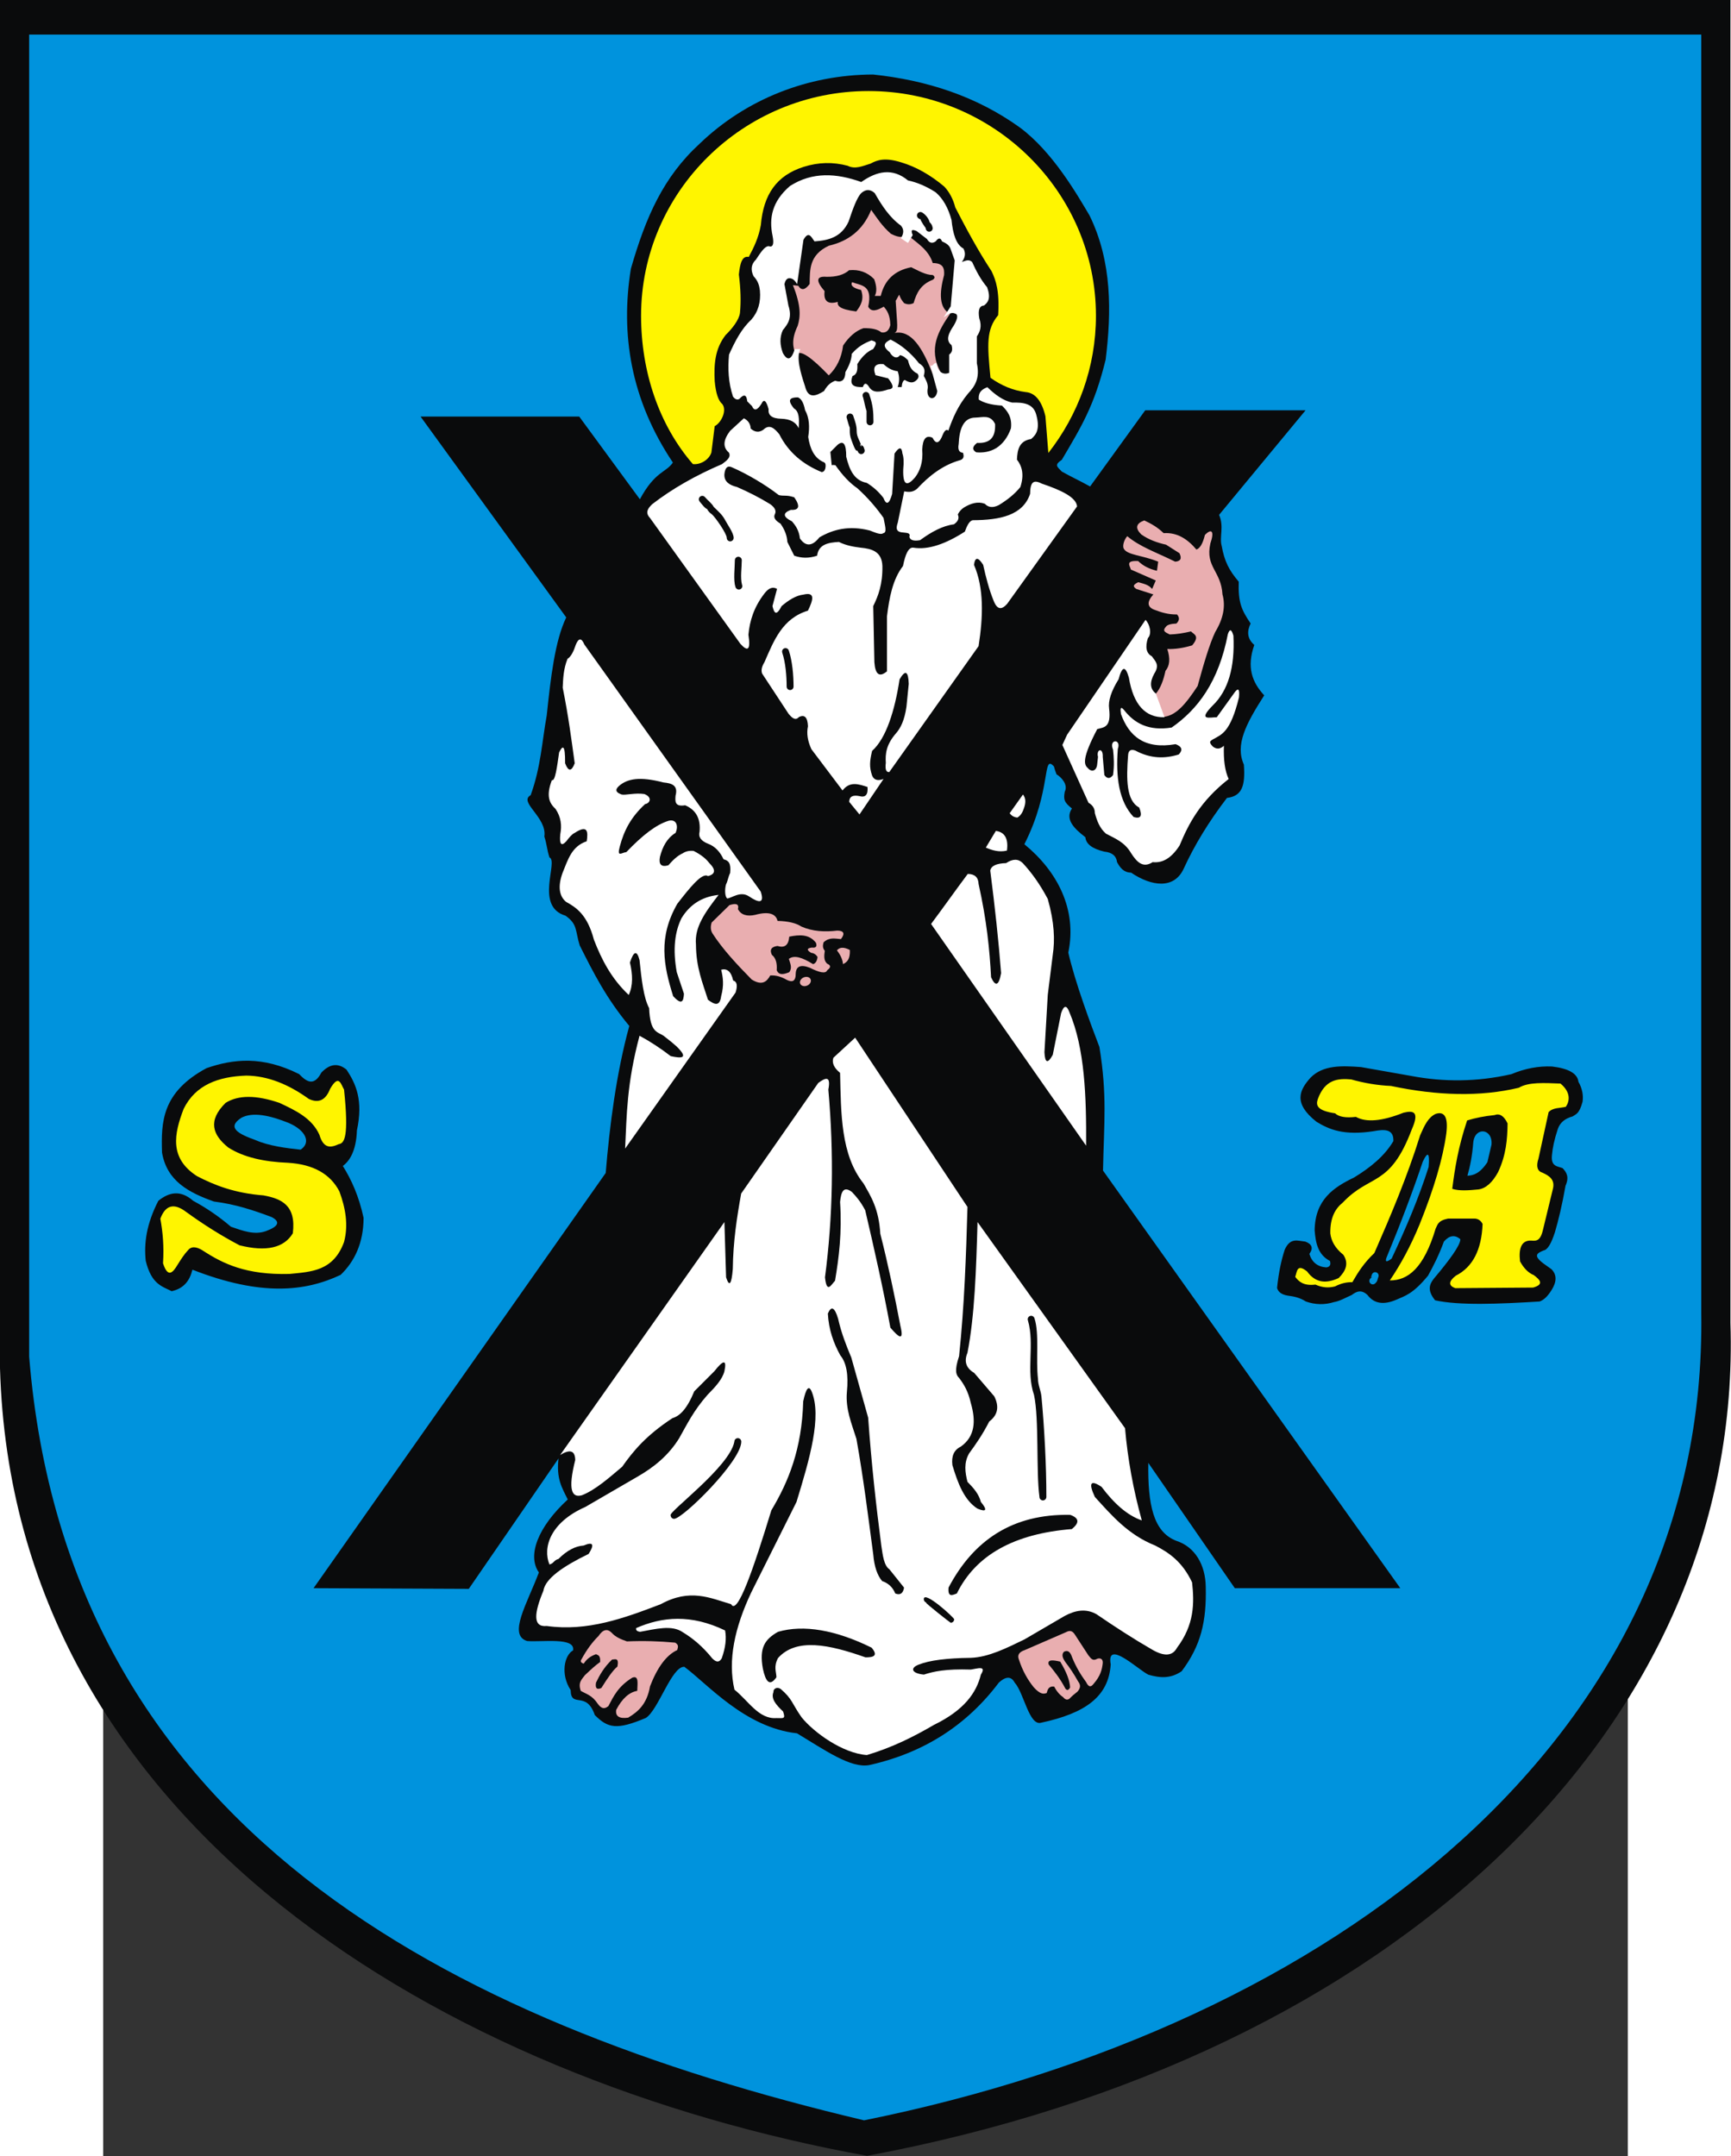 <?xml version="1.0" encoding="UTF-8" standalone="no"?>
<!-- Creator: CorelDRAW -->
<svg
   xmlns:dc="http://purl.org/dc/elements/1.1/"
   xmlns:cc="http://web.resource.org/cc/"
   xmlns:rdf="http://www.w3.org/1999/02/22-rdf-syntax-ns#"
   xmlns:svg="http://www.w3.org/2000/svg"
   xmlns="http://www.w3.org/2000/svg"
   xmlns:sodipodi="http://sodipodi.sourceforge.net/DTD/sodipodi-0.dtd"
   xmlns:inkscape="http://www.inkscape.org/namespaces/inkscape"
   xml:space="preserve"
   width="744"
   height="926.771"
   style="shape-rendering:geometricPrecision; text-rendering:geometricPrecision; image-rendering:optimizeQuality; fill-rule:evenodd; clip-rule:evenodd"
   viewBox="0 0 210 297"
   id="svg2"
   sodipodi:version="0.32"
   inkscape:version="0.45.1"
   sodipodi:docname="POL Złoczew COA.svg"
   inkscape:output_extension="org.inkscape.output.svg.inkscape"
   sodipodi:docbase="C:\Users\Mistrz\Desktop"
   version="1.0"><rect x="0" y="0" width="210" height="297" fill="#333333" stroke="none"/><sodipodi:namedview
   inkscape:window-height="480"
   inkscape:window-width="640"
   inkscape:pageshadow="2"
   inkscape:pageopacity="0.0"
   guidetolerance="10.0"
   gridtolerance="10.0"
   objecttolerance="10.0"
   borderopacity="1.0"
   bordercolor="#666666"
   pagecolor="#ffffff"
   id="base" />
 <defs
   id="defs4">
  <style
   type="text/css"
   id="style6">
   
    .fil1 {fill:#0093DD}
    .fil0 {fill:#0A0B0C}
    .fil2 {fill:#FFF500}
    .fil4 {fill:white}
    .fil3 {fill:#E9AEB0}
   
  </style>
 </defs>
 <g
   id="Warstwa_x0020_1"
   transform="matrix(1.135,0,0,1.135,-14.214,-20.052)">
  <path
   class="fil0"
   d="M 0,17.665 L 210,17.665 L 210,178.217 C 211.58,227.222 169.206,267.378 105.22,279.306 C 54.28,270.083 1.568,239.329 0,183.711 L 0,17.664 L 0,17.665 z "
   id="path10"
   style="fill:#0a0b0c" />
  <path
   class="fil1"
   d="M 3.539,21.863 L 206.46,21.863 L 206.46,177.003 C 207.225,228.603 161.845,263.505 104.857,274.999 C 54.515,263.067 8.186,239.497 3.539,182.312 L 3.539,21.863 L 3.539,21.863 z "
   id="path12"
   style="fill:#0093dd" />
  <path
   class="fil0"
   d="M 165.175,147.173 C 162.867,147.007 160.584,146.895 159.043,148.456 C 157.706,149.952 156.895,151.544 159.756,153.804 C 161.298,154.756 163.103,155.518 166.744,154.945 C 168.029,154.704 169.147,154.679 169.096,156.156 C 168.039,157.951 166.328,159.353 164.32,160.577 C 161.797,161.785 159.584,163.304 159.542,166.994 C 159.66,168.516 159.944,169.942 161.396,170.701 C 161.539,171.153 161.396,171.414 160.968,171.486 C 159.899,171.414 159.21,170.868 158.901,169.846 C 159.4,169.156 159.234,168.657 158.402,168.348 C 157.519,168.276 156.586,167.797 155.906,169.347 C 155.514,170.559 155.182,172.008 154.98,173.981 C 155.122,174.48 155.55,174.789 156.263,174.908 C 157,175.002 157.737,175.144 158.473,175.621 C 159.614,176.025 160.755,176.048 161.895,175.692 C 162.608,175.575 163.321,175.146 164.034,174.837 C 164.604,174.407 165.198,174.121 165.959,174.837 C 166.744,175.882 167.908,176.072 169.453,175.407 C 170.514,174.932 171.452,174.735 173.303,172.484 C 173.945,171.32 174.586,170.084 175.228,168.348 C 175.893,167.588 176.559,167.493 177.224,168.063 C 177.225,168.8 175.917,170.582 174.016,172.84 C 173.491,173.505 173.156,174.241 174.159,175.478 C 177.076,176.122 181.832,175.931 186.85,175.621 C 187.253,175.456 187.681,175.195 188.276,174.266 C 188.941,173.22 188.941,172.365 188.276,171.7 C 187.942,171.462 187.61,171.224 187.277,170.987 C 186.054,170.04 186.495,169.768 187.349,169.418 C 187.8,169.347 188.252,168.61 188.703,167.208 C 189.131,165.746 189.559,163.987 189.987,161.575 C 190.464,160.504 190.107,159.934 189.63,159.436 C 189,159.194 188.166,159.256 188.347,157.796 C 188.418,157 188.608,156.026 189.06,154.659 C 189.351,153.857 189.981,153.394 190.842,153.162 C 191.246,152.872 191.65,152.886 192.054,151.38 C 192.173,150.571 192.007,149.763 191.555,148.956 C 191.436,147.957 190.367,147.339 188.347,147.102 C 186.707,147.03 185.067,147.339 183.427,148.029 C 179.265,148.982 175.207,149 171.235,148.243 C 169.215,147.886 167.195,147.53 165.175,147.173 L 165.175,147.173 z M 166.974,173.316 L 166.976,173.313 L 166.976,173.313 C 166.976,173.314 166.975,173.315 166.974,173.316 z M 73.507,160.023 L 38.052,210.415 L 56.89,210.498 L 67.781,194.669 C 67.501,197.093 68.161,198.163 68.902,199.649 C 65.247,203.016 63.968,206.465 65.396,208.506 C 63.976,212.294 61.613,216.103 63.964,216.827 C 65.714,216.986 69.867,216.316 69.544,217.967 C 68.481,218.549 67.997,220.873 69.253,222.781 C 69.289,225.061 71.148,222.784 72.179,225.81 C 73.764,227.391 74.81,227.674 78.385,226.161 C 79.912,225.171 81.523,219.871 83.05,219.958 C 85.838,222.013 90.393,227.339 96.722,228.03 C 100.069,230.048 103.235,232.3 105.477,231.887 C 112.052,230.425 117.3,227.085 121.223,221.867 C 122.08,221.093 122.716,221.093 123.132,221.867 C 124.258,223.106 124.888,227.162 126.346,226.744 C 131.682,225.6 134.538,223.6 134.792,219.667 C 134.241,216.574 138.082,220.276 139.355,220.912 C 140.786,221.328 142.052,221.411 143.401,220.498 C 145.729,217.393 146.428,214.48 146.326,210.269 C 146.297,207.56 144.997,205.389 142.758,204.669 C 139.959,203.601 139.28,200.254 139.355,195.209 L 149.852,210.415 L 169.935,210.415 L 133.857,159.731 C 133.981,153.846 134.374,150.613 133.421,144.728 C 132.363,141.962 130.483,136.93 129.646,133.279 C 130.739,128.018 128.306,123.399 124.314,120.127 C 127.665,113.529 126.458,109.085 127.903,110.69 C 127.983,111.008 128.09,111.327 128.217,111.646 C 128.844,112.011 129.635,112.928 129.221,113.737 C 129.031,114.697 129.153,115.05 130.087,115.789 C 129.221,117.091 130.318,118.199 131.72,119.278 C 131.787,120.081 132.517,120.663 134.001,121.023 C 134.962,121.117 135.47,121.542 135.56,122.298 C 135.925,122.973 136.369,123.564 137.26,123.573 C 139.749,125.251 142.486,125.617 143.649,123.096 C 144.957,120.233 146.706,117.37 148.898,114.507 C 150.688,114.291 151.151,113.108 150.952,110.461 C 149.882,108.061 151.175,105.564 153.421,102.058 C 151.944,100.46 151.268,98.642 152.218,95.938 C 151.309,95.155 151.328,94.249 151.772,93.334 C 150.621,91.644 150.256,90.729 150.329,88.263 C 149.159,86.892 148.594,85.788 148.266,83.949 C 147.948,82.835 148.578,81.617 147.944,80.152 L 158.438,67.464 L 138.98,67.464 L 132.29,76.709 C 130.859,75.914 130.292,75.695 128.861,74.9 C 128.251,74.264 127.929,74.108 128.857,73.472 C 131.246,69.421 132.814,66.897 134.179,61.309 C 134.89,55.552 134.972,49.42 132.218,43.808 C 130.756,41.353 127.768,36.091 123.743,33.123 C 118.498,29.358 112.479,27.4 105.954,26.71 C 98.034,26.733 90.514,29.71 84.9,35.114 C 80.517,39.137 78.383,43.953 76.562,50.283 C 75.289,58.17 76.52,66.138 81.659,73.803 C 80.844,75.026 79.483,74.852 77.656,78.263 L 70.293,68.223 L 51.038,68.223 L 68.716,92.6 C 67.347,95.43 66.835,99.889 66.35,104.487 C 65.769,107.703 65.643,110.739 64.399,114.175 C 62.88,115.02 66.417,116.859 66.059,119.196 C 66.377,120.15 66.364,120.773 66.681,121.727 C 67.803,122.18 64.845,127.681 68.63,128.799 C 70.133,129.859 69.794,130.643 70.353,132.41 C 72.028,135.75 73.591,138.842 76.37,142.182 C 74.794,147.908 73.978,154.297 73.507,160.023 L 73.507,160.023 z M 41.335,172.392 C 43.022,170.781 44.115,168.518 44.123,165.469 C 43.553,162.831 42.654,160.852 41.605,159.174 C 42.415,158.575 43.224,157.376 43.314,154.858 C 44.098,151.196 43.197,149.22 42.055,147.484 C 41.036,146.645 40.017,146.765 38.998,147.844 C 38.098,149.559 37.199,148.957 36.3,148.024 C 31.84,145.788 28.319,146.179 25.06,147.304 C 19.607,150.245 19.549,153.889 19.664,157.555 C 20.258,161.038 22.958,162.415 25.959,163.49 C 28.598,163.819 30.815,164.569 32.973,165.379 C 34.052,165.948 33.812,166.518 32.253,167.087 C 30.845,167.58 29.436,167.033 28.027,166.548 C 26.498,165.244 24.97,164.225 23.441,163.4 C 21.898,162.051 20.519,162.351 19.215,163.4 C 17.761,166.233 17.461,168.571 17.686,170.684 C 18.378,173.523 19.644,173.772 20.833,174.371 C 22.347,174.041 23.037,173.052 23.351,171.763 C 31.704,175.024 37.062,174.409 41.335,172.392 L 41.335,172.392 z "
   id="path14"
   style="fill:#0a0b0c" />
  <path
   class="fil2"
   d="M 105.4,28.716 C 120.602,28.716 133.001,40.965 133.001,55.983 C 133.001,62.248 130.842,68.029 127.224,72.642 C 127.105,71.156 126.987,69.67 126.868,68.184 C 126.423,66.317 125.623,65.339 124.468,65.251 C 122.964,65.059 121.541,64.481 120.201,63.517 C 119.808,59.423 119.68,57.671 121.134,55.917 C 121.313,53.023 120.868,51.691 120.334,50.583 C 118.644,48.005 117.267,45.427 115.934,42.85 C 115.667,41.827 115.222,40.983 114.6,40.316 C 112.879,38.866 111.121,37.896 109.4,37.383 C 107.427,36.758 106.474,37.07 105.667,37.516 C 104.733,37.794 103.8,38.263 102.867,37.783 C 101.089,37.309 99.311,37.353 97.533,37.916 C 94.267,38.951 92.655,41.234 92.333,44.983 C 92.067,46.495 91.489,47.695 90.866,48.85 C 90.02,48.668 89.799,49.736 89.666,50.983 C 89.888,52.717 89.933,54.272 89.799,55.65 C 89.686,56.519 88.799,57.615 88.066,58.317 C 86.736,60.019 86.636,61.951 86.733,63.917 C 86.866,65.384 87.177,66.317 87.666,66.717 C 88.26,67.528 87.483,69.019 86.733,69.384 C 86.599,70.451 86.466,71.517 86.333,72.584 C 86.061,73.425 85.072,74.088 84.089,73.994 C 79.946,69.222 77.799,62.738 77.799,55.983 C 77.799,40.965 90.198,28.716 105.4,28.716 L 105.4,28.716 z M 41.107,156.527 C 41.809,156.427 42.349,155.625 41.753,149.903 C 41.361,149.244 41.139,147.954 40.057,149.822 C 39.519,151.196 38.657,151.599 37.472,151.034 C 35.042,149.284 32.525,148.234 29.88,148.207 C 26.5,148.328 23.727,149.324 22.287,152.245 C 21.122,155.29 20.526,158.225 23.902,160.404 C 26.069,161.535 28.519,162.477 31.98,162.746 C 34.138,163.146 35.971,163.923 35.534,167.35 C 34.457,169.127 32.303,169.612 29.072,168.804 C 26.918,167.673 24.764,166.327 22.61,164.766 C 21.129,163.635 20.079,163.904 19.459,165.573 C 19.756,167.189 19.918,168.939 19.783,170.985 C 20.375,172.796 20.967,172.147 21.56,171.147 C 21.963,170.5 22.367,169.881 22.771,169.451 C 23.175,168.912 23.794,168.912 24.629,169.451 C 27.075,171.042 29.873,172.416 35.13,172.278 C 37.75,172.015 40.452,171.959 41.753,168.4 C 42.292,166.354 41.942,164.308 41.188,162.262 C 40.084,160.134 38.011,158.977 34.968,158.788 C 32.04,158.674 29.55,158.122 27.698,156.93 C 25.8,155.409 25.181,153.686 27.375,151.519 C 28.91,150.549 31.091,150.549 33.918,151.519 C 35.899,152.445 37.867,153.386 38.765,155.396 C 39.275,157.124 40.164,156.961 41.107,156.527 L 41.107,156.527 z M 158.629,171.983 C 159.688,173.439 161.011,173.439 162.455,172.777 C 163.321,171.923 163.706,171.009 163.032,169.962 C 161.961,169.096 161.552,168.23 161.444,167.364 C 161.408,165.463 162.033,164.356 162.96,163.61 C 166.304,160.074 168.662,161.806 171.333,154.732 C 172.324,152.489 171.456,152.443 170.322,152.711 C 167.724,153.746 165.799,153.914 164.548,153.216 C 163.321,153.361 162.478,153.216 162.022,152.784 C 159.754,152.448 159.684,151.774 159.928,151.051 C 160.792,148.687 162.333,148.521 163.97,148.669 C 165.582,149.126 167.194,149.391 168.806,149.463 C 174.445,150.654 179.648,150.799 184.325,149.68 C 185.469,148.972 187.448,149.098 189.377,149.174 C 190.657,150.234 190.487,151.317 190.027,151.99 C 189.281,152.181 188.487,152.061 187.934,152.639 C 187.525,154.516 187.116,156.393 186.707,158.269 C 186.394,159.232 186.562,159.809 187.212,160.001 C 188.056,160.385 188.755,160.866 188.439,162.022 C 188.03,163.707 187.621,165.391 187.212,167.075 C 186.837,168.538 186.205,168.204 185.624,168.23 C 184.662,168.302 184.277,169.144 184.469,170.756 C 184.926,171.598 185.48,172.152 186.129,172.416 C 186.903,172.994 187.41,173.547 186.057,173.932 C 182.905,173.956 179.754,173.98 176.602,174.004 C 175.76,173.691 175.784,173.186 176.674,172.488 C 178.719,171.454 179.802,169.361 179.922,166.209 C 179.705,165.8 179.393,165.583 178.984,165.559 C 177.901,165.559 176.818,165.559 175.736,165.559 C 174.46,165.814 174.468,166.326 174.22,166.786 C 172.788,171.587 170.863,173.078 168.662,173.066 C 169.955,171.165 171.17,168.952 172.271,166.281 C 174.027,161.926 175.11,158.245 175.519,155.238 C 175.76,153.289 175.327,152.495 174.22,152.856 C 173.305,153.289 172.872,154.251 172.343,155.454 C 170.767,160.525 168.746,165.253 166.785,169.746 C 165.533,170.925 164.787,172.103 164.115,173.282 C 163.417,173.258 162.719,173.427 162.022,173.788 C 161.227,174.004 160.433,173.932 159.64,173.571 C 158.218,173.741 157.641,173.235 157.185,172.633 C 157.41,172.006 157.378,170.968 158.629,171.983 L 158.629,171.983 z M 178.045,153.65 C 179.056,153.337 180.162,153.12 181.366,153 C 181.991,152.759 182.52,153.096 182.954,154.011 C 182.931,155.911 182.787,157.835 181.799,159.929 C 181.101,161.204 180.307,161.902 179.417,162.022 C 178.213,162.143 177.058,162.216 176.241,161.95 C 176.553,159.473 176.961,156.899 178.045,153.65 L 178.045,153.65 z "
   id="path16"
   style="fill:#fff500" />
  <path
   class="fil3"
   d="M 100.577,63.225 C 101.544,62.307 102.124,61.098 102.317,59.6 C 103.042,58.512 103.864,57.811 104.782,57.497 C 105.798,57.473 106.523,57.642 106.958,58.004 C 107.514,58.101 107.876,57.811 108.046,57.134 C 108.022,55.9 107.659,55.345 107.248,54.886 C 106.474,55.323 105.748,55.614 105.363,54.886 C 105.948,52.194 104.47,52.337 103.405,51.913 C 103.187,52.325 103.55,52.639 104.493,52.856 C 104.906,53.969 104.47,54.742 103.912,55.467 C 101.828,55.201 101.613,54.766 101.665,54.306 C 100.456,54.645 99.924,54.21 100.069,53.001 C 98.982,51.744 99.054,51.164 100.287,51.261 C 101.495,51.285 102.414,51.019 103.042,50.463 C 104.251,50.342 105.266,50.705 106.088,51.551 C 106.402,52.421 106.426,53.098 106.16,53.581 C 106.402,53.581 106.644,53.581 106.885,53.581 C 107.344,51.648 108.577,50.488 110.583,50.101 C 111.454,50.518 112.323,51.039 113.194,51.044 C 113.484,51.237 113.484,51.43 113.194,51.623 C 111.692,52.202 111.21,53.291 110.873,54.451 C 110.487,54.645 110.1,54.645 109.713,54.451 C 109.423,54.113 109.23,53.775 109.133,53.436 C 109.012,53.581 108.819,54.016 108.698,54.161 C 108.861,57.122 109.073,57.81 108.553,58.077 C 110.583,57.678 111.951,59.848 113.208,63.124 C 113.473,62.93 113.673,62.794 114.132,62.794 C 112.627,59.989 113.89,57.786 115.296,55.757 C 113.967,55.056 113.967,53.292 114.571,51.044 C 114.621,50.269 114.502,49.592 113.194,49.593 C 112.682,47.954 111.304,47.18 110.148,46.185 C 109.471,46.622 108.795,46.38 108.118,46.04 C 107.011,45.074 106.419,44.107 105.725,43.14 C 104.728,45.617 102.927,46.947 100.577,47.49 C 98.176,48.631 98.29,50.399 98.257,52.131 C 97.701,52.88 97.242,52.953 96.879,52.349 C 96.662,52.325 96.444,52.3 96.226,52.276 C 97.269,54.89 97.123,56.146 96.806,57.207 C 96.006,58.877 96.225,59.867 96.589,60.76 C 97.048,59.95 98.571,61.134 100.577,63.225 L 100.577,63.225 z M 140.243,101.885 C 140.187,103.002 140.891,104.04 141.171,104.671 C 142.668,104.548 143.843,103.206 145.339,100.924 C 146.051,98.334 146.762,95.88 147.474,94.373 C 148.456,92.754 148.75,91.233 148.357,89.809 C 148.186,86.938 146.247,86.497 146.885,83.626 C 147.411,82.105 147.032,81.761 146.223,82.595 C 145.969,83.634 145.625,84.223 145.192,84.362 C 144.125,83.098 142.873,82.264 141.217,82.374 C 140.432,81.613 139.647,81.196 138.862,80.829 C 137.856,81.197 137.733,81.761 138.494,82.522 C 139.389,83.16 140.42,83.528 141.512,83.773 C 142.051,84.117 142.591,84.46 143.131,84.804 C 143.45,85.442 143.278,85.785 142.616,85.834 C 140.303,84.691 138.361,84.048 136.8,82.742 C 136.457,83.111 136.181,83.883 136.377,84.251 C 136.793,85.049 138.614,85.037 140.555,85.834 C 140.506,86.202 140.457,86.57 140.407,86.938 C 139.467,86.726 138.707,86.333 138.125,85.76 C 136.536,85.673 137.105,86.304 137.242,86.791 C 138.248,87.233 139.254,87.674 140.26,88.116 C 140.113,88.46 139.966,88.803 139.819,89.147 C 139.367,88.602 138.758,88.508 138.125,88.325 C 137.512,88.644 137.439,88.828 137.905,89.147 C 138.592,89.367 139.279,89.588 139.966,89.809 C 139.181,90.692 139.206,91.306 140.039,91.65 C 140.904,91.981 141.791,92.268 142.837,92.238 C 143.172,92.606 143.147,92.975 142.763,93.343 C 142.076,93.376 141.659,93.498 141.512,93.711 C 140.939,94.318 141.566,94.445 141.953,94.668 C 142.812,94.646 143.671,94.501 144.53,94.299 C 144.915,94.672 145.635,94.853 144.677,95.993 C 143.581,96.32 142.575,96.467 141.659,96.434 C 142.035,97.587 141.961,98.471 141.438,99.084 C 141.215,100.137 140.85,101.216 140.243,101.885 L 140.243,101.885 z M 88.523,127.519 C 87.804,128.222 87.085,128.924 86.366,129.627 C 86.202,130.134 86.235,130.575 86.464,130.951 C 87.721,132.897 89.438,134.727 91.22,136.542 C 92.439,137.311 93.043,136.853 93.476,136.051 C 94.22,136.01 94.874,136.239 95.487,136.591 C 96.132,136.901 96.574,136.803 96.566,135.806 C 96.615,134.923 97.187,134.694 98.282,135.12 C 99.385,135.675 100.203,135.904 100.391,135.414 C 100.848,135.087 100.848,134.825 100.391,134.629 C 99.964,134.27 99.997,133.681 100.096,133.06 C 99.801,132.717 99.85,132.373 99.949,132.03 C 100.652,131.376 101.355,131.594 102.058,131.638 C 102.564,130.968 102.417,130.624 101.616,130.608 C 100.104,130.788 98.633,130.722 97.252,130.118 C 96.615,129.693 95.65,129.464 94.359,129.431 C 94.163,128.573 93.296,128.246 91.662,128.696 C 90.632,128.924 89.929,128.696 89.553,128.009 C 89.725,127.331 89.267,127.282 88.523,127.519 L 88.523,127.519 z M 101.567,133.011 C 101.894,132.602 102.417,132.586 103.137,132.962 C 103.187,134.108 102.778,134.451 102.303,134.678 C 102.254,134.122 102.009,133.567 101.567,133.011 L 101.567,133.011 z M 97.53,136.291 C 97.878,136.142 98.257,136.244 98.374,136.517 C 98.491,136.79 98.302,137.134 97.955,137.283 C 97.607,137.431 97.228,137.33 97.111,137.057 C 96.994,136.784 97.183,136.44 97.53,136.291 z M 82.187,217.925 C 80.886,218.525 79.785,219.993 78.885,222.328 C 78.503,224.516 77.418,225.415 76.233,226.13 C 75.149,226.28 74.665,225.963 74.782,225.18 C 75.499,223.812 76.35,223.045 77.334,222.878 C 77.347,222.06 77.574,220.957 76.733,221.277 C 75.018,222.334 74.459,223.536 73.832,224.729 C 73.231,225.215 72.864,224.881 72.531,224.429 C 71.847,223.4 71.163,223.277 70.48,222.878 C 70.113,221.817 70.635,221.468 70.98,220.977 C 71.647,220.343 72.298,219.742 72.831,219.376 C 72.878,218.525 72.569,218.564 72.331,218.426 C 71.496,218.725 71.129,219.142 70.83,219.576 C 70.48,219.459 70.396,219.276 70.58,219.026 C 71.197,217.892 71.881,216.958 72.631,216.224 C 73.165,215.424 73.698,215.291 74.232,215.824 C 74.682,216.342 75.365,216.625 76.083,216.875 C 78.105,216.783 80.048,216.85 81.936,217.025 C 82.447,217.325 82.245,217.625 82.187,217.925 L 82.187,217.925 z M 127.032,223.129 C 127.135,222.676 127.303,222.287 127.925,222.353 C 128.235,222.935 128.597,223.362 129.011,223.633 C 129.269,223.956 129.528,224.021 129.787,223.827 C 130.055,223.536 130.384,223.264 130.756,222.974 C 131.236,222.43 131.081,222.068 130.834,221.732 C 130.284,220.75 129.806,220.052 129.36,219.483 C 129.01,218.991 128.75,218.513 129.127,218.125 C 129.625,217.879 129.909,218.203 130.097,218.784 C 130.604,220.039 131.192,220.97 131.804,221.81 C 132.036,222.264 132.294,222.589 132.734,222.004 C 133.551,221.06 133.731,220.297 133.821,219.56 C 133.879,219.082 133.62,218.836 133.161,218.978 C 132.551,219.333 132.354,218.86 132.075,218.552 C 131.545,217.737 131.015,216.923 130.485,216.108 C 130.11,215.472 129.735,215.564 129.36,215.759 C 127.692,216.483 126.024,217.207 124.356,217.931 C 123.658,218.164 123.425,218.552 123.658,219.095 C 124.088,220.427 124.702,221.513 125.442,222.431 C 126.232,223.312 126.658,223.285 127.032,223.129 L 127.032,223.129 z "
   id="path18"
   style="fill:#e9aeb0" />
  <path
   class="fil4"
   d="M 117.443,123.733 C 116.027,125.621 114.408,127.914 112.992,129.803 L 131.808,156.712 C 131.844,150.707 131.644,144.905 129.785,140.526 C 129.447,139.615 129.11,139.649 128.773,140.627 C 128.436,142.313 128.099,143.999 127.761,145.685 C 127.154,146.798 126.817,146.697 126.75,145.381 C 126.885,143.055 127.02,140.728 127.154,138.401 C 127.357,136.783 127.559,135.164 127.761,133.546 C 128.031,131.758 127.964,129.634 127.154,126.768 C 126.143,124.862 125.131,123.514 124.12,122.418 C 123.58,121.878 122.906,121.878 122.097,122.418 C 120.916,122.452 120.275,122.755 120.174,123.328 C 120.739,127.729 121.194,131.91 121.49,135.771 C 121.22,137.289 120.815,137.457 120.275,136.277 C 120.099,132.939 119.745,129.365 118.758,124.947 C 118.724,124.138 118.286,123.733 117.443,123.733 L 117.443,123.733 z M 119.636,120.536 C 120.04,119.861 120.445,119.187 120.85,118.513 C 121.694,118.611 122.436,119.177 122.198,120.9 C 121.22,121.136 120.344,120.839 119.636,120.536 L 119.636,120.536 z M 122.529,116.366 C 123.067,115.609 123.605,114.851 124.144,114.093 C 124.446,114.472 124.555,114.988 124.242,115.806 C 124.067,116.344 123.803,116.707 123.452,116.894 C 123.144,116.85 122.836,116.762 122.529,116.366 L 122.529,116.366 z M 140.266,101.832 C 140.618,102.793 140.971,103.754 141.323,104.715 C 138.985,104.779 137.543,103.178 136.999,99.911 C 136.583,98.437 136.166,98.501 135.75,100.103 C 134.853,101.544 134.469,102.729 134.597,103.658 C 134.881,106.02 133.935,105.922 133.155,106.157 C 131.324,109.655 131.518,110.453 132.002,110.865 C 132.405,111.388 133.084,111.311 133.155,110.385 C 133.187,110.097 133.219,109.808 133.251,109.52 C 133.01,108.585 133.882,108.334 133.828,109.52 C 133.892,110.257 133.956,110.993 134.02,111.73 C 134.355,112.206 134.722,112.201 135.077,111.73 C 135.238,110.544 135.174,109.583 135.077,108.655 C 134.519,107.318 136.119,107.306 135.654,108.559 C 135.397,111.986 135.782,114.933 137.575,116.823 C 138.44,117.079 138.665,116.695 138.248,115.67 C 136.674,114.842 136.676,112.213 136.903,109.328 C 136.935,108.751 137.223,108.559 137.768,108.751 C 139.674,109.776 141.403,109.744 143.053,109.232 C 143.565,108.687 143.437,108.27 142.668,107.983 C 138.872,108.639 137.015,107.006 136.038,104.331 C 135.938,103.686 135.961,103.302 136.422,103.85 C 137.671,105.452 139.401,106.413 142.188,105.965 C 145.359,103.755 147.889,100.424 149.01,94.626 C 149.234,93.956 149.459,94.02 149.683,94.818 C 149.875,98.662 149.042,101.481 147.185,103.274 C 145.294,105.189 146.821,104.713 147.665,104.715 C 148.402,103.69 149.138,102.665 149.875,101.64 C 150.244,101.184 150.463,101.214 150.356,102.313 C 149.299,106.603 148.242,106.803 147.185,107.406 C 146.977,107.579 146.563,107.637 147.185,108.271 C 147.633,108.623 148.081,108.591 148.53,108.175 C 148.466,109.904 148.658,111.25 149.107,112.21 C 145.673,114.901 144.266,117.592 143.149,120.282 C 142.06,121.964 140.97,122.412 139.882,122.3 C 138.695,123.073 137.959,122.271 137.287,121.243 C 136.467,119.827 135.306,119.436 134.212,118.841 C 133.442,118.169 133.123,117.272 132.867,116.343 C 132.867,115.798 132.611,115.381 132.098,115.093 C 131.041,112.755 129.984,110.417 128.927,108.079 C 129.119,107.662 129.311,107.246 129.504,106.829 L 139.017,92.896 C 139.531,93.409 139.82,94.594 139.305,95.106 C 138.953,96.227 139.113,96.964 139.786,97.316 C 140.155,97.884 140.798,98.316 140.074,99.43 C 139.497,100.487 139.561,101.288 140.266,101.832 z M 100.161,74.507 C 100.231,74.154 100.213,73.878 100.003,73.774 C 98.822,73.29 98.302,72.145 98.082,70.699 C 98.269,69.504 98.231,68.385 97.697,67.431 C 97.529,66.559 97.241,66.046 96.832,65.894 C 95.466,65.89 95.788,66.519 96.352,67.239 C 96.996,67.588 97.008,68.57 96.928,69.642 C 96.585,68.897 95.88,68.512 94.814,68.489 C 93.701,68.465 93.189,68.08 93.277,67.335 C 92.989,66.27 92.7,66.046 92.412,66.663 C 91.907,67.48 91.523,67.576 91.259,66.951 C 91.067,66.759 90.875,66.567 90.682,66.374 C 90.603,65.557 90.282,65.461 89.722,66.086 C 89.465,66.23 89.209,66.135 88.953,65.798 C 88.387,64.1 88.317,62.403 88.472,60.705 C 89.188,59.115 89.965,57.585 91.163,56.477 C 91.996,55.532 92.349,54.347 92.22,52.922 C 92.145,52.345 92.009,51.768 91.451,51.192 C 91.066,50.399 91.163,49.727 91.739,49.174 C 92.252,48.409 92.765,47.564 93.277,47.54 C 93.798,47.725 93.958,47.309 93.757,46.291 C 93.305,44.168 93.679,42.12 95.871,40.237 C 98.61,38.491 101.525,38.684 104.52,39.757 C 106.409,38.431 108.299,38.006 110.189,39.565 C 111.31,39.805 112.431,40.285 113.552,41.006 C 114.433,41.767 115.074,42.888 115.474,44.369 C 115.639,46.048 116.029,47.352 116.916,47.829 C 117.212,48.373 117.148,48.918 116.723,49.462 C 117.14,49.334 117.556,49.078 117.973,49.462 C 118.476,50.593 119.054,51.648 119.798,52.537 C 120.273,53.877 119.904,54.373 119.414,54.747 C 118.861,54.779 118.669,55.292 118.838,56.285 C 119.194,57.323 118.917,57.939 118.549,58.495 C 118.549,59.584 118.549,60.673 118.549,61.762 C 118.951,63.583 118.297,64.559 117.492,65.414 C 116.239,66.919 115.619,68.425 115.09,69.93 C 114.865,69.73 114.641,69.89 114.417,70.41 C 114.001,71.5 113.584,71.628 113.168,70.795 C 112.391,70.434 111.975,70.914 111.919,72.236 C 112.036,73.763 111.658,74.794 111.054,75.599 C 110.153,76.647 109.552,76.717 109.613,74.638 C 109.701,73.757 109.668,73.117 109.516,72.716 C 109.436,71.875 109.116,71.875 108.556,72.716 C 108.459,74.35 108.363,75.984 108.267,77.617 C 107.915,78.859 107.562,79.019 107.21,78.098 C 106.658,77.369 105.985,76.76 105.192,76.272 C 103.605,75.969 103.074,74.611 102.694,73.101 C 102.702,71.539 102.35,71.058 101.637,71.66 C 101.349,71.948 101.06,72.236 100.772,72.524 C 100.825,73.055 100.878,73.586 100.931,74.117 C 101.083,74.091 101.235,74.095 101.387,74.13 C 102.166,75.254 103.087,76.272 104.028,76.909 C 105.366,78.114 106.371,79.318 107.224,80.522 C 107.375,81.383 107.688,82.324 107.188,82.372 C 106.929,82.63 106.141,82.279 105.556,82.051 C 103.063,81.417 101.126,81.898 99.442,82.884 C 98.573,83.983 97.786,84.029 97.079,83.023 C 96.959,82.023 96.553,81.451 96.107,80.939 C 95.008,80.394 94.962,79.931 95.968,79.549 C 96.997,79.606 97.136,79.097 96.385,78.021 C 95.415,77.698 95.154,77.912 94.508,77.751 C 92.891,76.49 90.661,75.183 88.881,74.408 C 88.314,74.119 87.99,74.397 87.908,75.242 C 87.871,76.115 88.502,76.544 89.437,76.77 C 90.856,77.389 92.21,78.074 93.467,78.854 C 94.057,79.271 94.242,79.688 94.022,80.105 C 93.849,80.475 94.081,80.846 94.717,81.217 C 95.238,81.958 95.516,82.699 95.551,83.44 C 95.829,83.996 96.107,84.552 96.385,85.108 C 97.24,85.411 98.147,85.451 99.164,85.108 C 99.333,83.739 100.498,83.508 101.804,83.44 C 102.684,83.875 103.564,84.025 104.444,84.135 C 105.812,84.266 107.017,84.601 107.085,86.358 C 107.121,88.589 106.587,89.966 105.973,91.222 C 106.019,93.492 106.066,95.761 106.112,98.031 C 106.217,99.535 106.726,99.905 107.64,99.142 C 107.64,96.919 107.64,94.696 107.64,92.472 C 107.923,90.191 108.328,87.99 109.586,86.358 C 109.861,84.979 110.237,84.056 110.837,84.135 C 112.663,84.433 114.778,83.673 117.09,82.189 C 117.351,81.473 117.639,80.867 118.062,80.8 C 121.366,80.788 124.138,80.209 125.01,77.604 C 125.028,76.175 125.41,75.84 126.4,76.353 C 128.758,77.148 130.619,78.014 130.708,79.132 L 122.231,90.944 C 121.605,91.655 121.028,91.759 120.564,90.527 C 120.055,89.273 119.659,87.797 119.313,86.219 C 118.7,85.248 118.329,85.248 118.201,86.219 C 119.417,89.04 119.324,92.455 118.757,96.085 L 107.918,111.371 C 107.537,111.405 107.398,111.034 107.501,110.259 C 107.431,109.177 107.523,108.054 108.752,106.646 C 109.311,106.006 109.768,105.062 110.003,103.45 C 110.095,102.524 110.188,101.597 110.281,100.671 C 110.234,99.109 109.864,98.924 109.169,100.115 C 108.589,103.91 107.548,107.271 105.834,108.8 C 105.55,110.028 105.47,110.721 105.834,111.788 C 106.054,112.332 106.517,112.47 107.224,112.205 L 104.305,116.512 L 103.055,114.984 C 103.067,114.347 103.484,114.116 104.305,114.289 C 105.034,114.485 105.359,114.114 105.278,113.177 C 104.247,112.853 103.136,112.428 102.247,113.602 L 98.469,108.592 C 98.006,107.584 97.867,106.658 98.052,105.812 C 98.005,104.713 97.635,104.343 96.941,104.701 C 96.524,105.171 96.107,104.789 95.69,104.284 L 92.494,99.421 C 92.344,99.038 92.436,98.575 92.772,98.031 C 93.912,95.43 94.929,92.726 98.052,91.778 C 98.659,90.519 99.003,89.465 97.496,89.832 C 96.617,89.931 95.736,90.475 94.856,91.222 C 94.181,92.543 93.932,92.014 93.745,91.222 C 93.93,90.527 94.115,89.832 94.3,89.137 C 93.791,88.837 93.281,89.022 92.772,89.693 C 91.486,91.361 90.979,93.028 90.826,94.696 C 91.14,96.706 90.674,96.712 89.854,95.808 L 78.876,80.522 C 78.257,79.865 78.635,79.349 79.154,78.854 C 81.568,76.987 84.406,75.373 87.63,73.991 C 88.166,73.579 88.754,73.178 88.464,72.601 C 87.701,71.964 87.747,71.084 88.603,69.961 C 89.159,69.452 89.715,68.942 90.27,68.433 C 90.791,68.688 91.069,69.105 91.104,69.683 C 91.614,70.134 92.124,70.181 92.633,69.822 C 93.383,69.093 93.991,69.644 94.578,70.378 C 95.69,72.595 97.475,74.042 99.72,74.964 C 99.89,74.936 100.053,74.885 100.161,74.507 L 100.161,74.507 z M 109.324,46.579 C 109.711,45.99 109.711,45.477 109.324,45.042 C 107.946,44.05 107.017,42.609 106.153,41.102 C 105.609,40.614 105.064,40.614 104.52,41.102 C 104.007,41.612 103.495,43.023 102.982,44.562 C 102.088,46.488 100.517,46.838 98.85,46.964 C 98.47,46.49 98.159,45.605 97.505,46.772 C 97.249,48.565 96.993,50.359 96.736,52.153 C 96.512,51.774 96.288,51.55 96.064,51.48 C 95.621,51.318 95.332,51.542 95.199,52.153 C 95.359,53.018 95.519,53.883 95.679,54.747 C 96.172,56.252 95.606,57.001 95.007,57.726 C 94.572,58.655 94.668,59.584 95.007,60.513 C 95.564,61.512 96.045,61.352 96.448,60.032 C 96.672,60.032 96.897,60.032 97.121,60.032 C 96.634,61.053 97.098,62.752 97.697,64.549 C 98.078,66.099 99.002,65.748 100.003,65.125 C 100.452,64.321 100.9,64.06 101.349,63.876 C 102.152,64.142 102.568,63.789 102.598,62.819 C 103.086,62.005 103.342,61.268 103.367,60.609 C 104.168,59.676 104.968,59.287 105.769,58.975 C 106.08,59.122 106.639,59.061 105.961,60.032 C 105.243,60.332 104.603,60.94 104.039,61.858 C 104.08,62.513 104.043,63.11 103.463,63.3 C 103.006,64.524 103.772,64.662 104.712,64.645 C 104.891,64.104 105.147,64.104 105.481,64.645 C 105.959,65.42 106.844,65.244 107.787,64.933 C 108.66,64.872 108.311,64.269 107.787,63.588 C 107.274,63.46 106.762,63.331 106.249,63.203 C 105.874,62.214 106.195,61.765 107.21,61.858 C 107.67,62.263 108.169,62.629 108.94,62.723 C 109.172,63.364 109.172,64.004 108.94,64.645 C 109.1,64.645 109.26,64.645 109.42,64.645 C 109.471,64.125 109.599,63.836 109.805,63.78 C 110.576,64.265 110.94,64.071 111.246,63.78 C 111.51,63.524 111.542,63.267 111.342,63.011 C 110.57,62.66 110.341,62.038 110.189,61.378 C 109.85,61.076 109.723,60.91 109.23,60.763 C 108.813,61.346 108.241,60.92 107.979,60.417 C 106.944,59.613 107.403,59.217 108.075,58.879 C 109.383,59.531 110.536,60.492 111.534,61.762 C 112.377,62.274 112.215,62.787 112.111,63.3 C 112.387,63.78 112.625,64.26 112.591,64.741 C 112.3,66.26 113.611,66.388 113.745,65.125 C 113.584,64.517 113.402,63.908 113.242,63.3 C 113.113,62.691 113.047,62.651 112.919,62.043 C 113.272,62.139 113.302,61.643 113.654,61.739 C 113.772,62.803 114.46,63.212 115.186,62.915 C 115.186,62.178 115.186,61.442 115.186,60.705 C 115.457,60.495 115.669,60.227 115.474,59.552 C 114.697,58.945 115.143,58.066 115.763,57.15 C 116.258,56.283 116.29,55.802 115.859,55.708 C 115.41,55.497 114.962,55.905 114.513,56.189 C 114.802,55.74 115.09,55.292 115.378,54.843 C 115.538,52.986 115.698,51.128 115.859,49.27 C 115.698,48.822 115.538,48.373 115.378,47.925 C 115.22,47.41 114.79,47.168 114.321,46.964 C 114.142,46.5 113.886,46.5 113.552,46.964 C 113.123,47.254 112.77,47.158 112.495,46.676 C 112.079,46.355 111.662,46.035 111.246,45.715 C 110.795,45.526 110.441,45.453 110.766,46.195 C 110.573,46.515 110.381,46.836 110.189,47.156 C 109.901,46.964 109.613,46.772 109.324,46.579 L 109.324,46.579 z M 108.953,81.092 C 109.213,79.827 109.473,78.561 109.733,77.296 C 110.254,77.4 110.774,77.436 111.294,76.984 C 112.75,75.414 114.38,74.149 116.391,73.55 C 116.894,73.447 117.05,73.134 116.859,72.614 C 116.434,72.597 116.209,72.285 116.339,71.574 C 116.425,69.766 116.892,68.353 118.368,68.349 C 119.232,68.335 120.198,67.941 120.76,69.129 C 120.821,70.56 120.318,71.514 118.576,71.418 C 117.986,71.869 117.951,72.251 118.472,72.562 C 119.286,72.632 120.101,72.528 120.916,72.042 C 121.714,71.522 122.303,70.725 122.685,69.65 C 122.843,68.296 122.27,67.551 121.592,66.893 C 120.188,66.806 119.356,66.529 118.784,66.165 C 118.695,65.227 119.216,64.898 119.824,64.656 C 120.769,65.584 121.757,66.295 122.841,66.529 C 124.177,66.492 125.392,66.63 125.754,67.985 C 126.242,69.757 125.755,70.432 125.129,70.95 C 123.687,71.173 123.463,72.249 123.413,73.447 C 124.037,74.253 124.314,75.276 123.829,76.775 C 123.118,77.66 122.216,78.353 121.228,78.96 C 120.517,79.324 119.945,79.272 119.512,78.804 C 118.662,78.492 117.813,78.752 116.963,79.272 C 116.651,79.48 116.408,79.758 116.235,80.104 C 116.447,80.577 116.248,80.967 115.767,81.3 C 114.397,81.474 113.027,82.219 111.658,83.225 C 110.878,83.364 110.444,83.225 110.358,82.809 C 110.541,82.302 109.985,82.351 109.577,82.289 C 108.673,82.238 108.744,81.7 108.953,81.092 L 108.953,81.092 z M 92.326,125.888 L 70.911,95.878 C 70.571,95.073 70.231,95.073 69.891,95.878 C 69.615,96.717 69.294,97.373 68.871,97.626 C 68.369,98.894 68.343,100.004 68.288,101.122 C 68.993,104.618 69.345,107.412 69.745,110.3 C 69.357,111.325 68.969,111.325 68.58,110.3 C 68.598,107.949 68.273,108.117 67.851,108.989 C 67.607,110.713 67.371,112.557 66.977,112.34 C 66.217,114.32 66.707,115.176 67.414,115.836 C 68.103,116.856 68.187,117.876 67.997,118.895 C 67.874,120.138 68.117,120.429 68.725,119.769 C 69.066,119.319 69.406,118.906 69.745,118.75 C 71.333,117.712 71.378,118.603 71.202,119.769 C 69.358,120.377 68.918,122.038 68.288,123.557 C 67.659,125.251 67.872,126.459 68.707,127.127 C 69.947,127.813 71.276,128.683 72.076,131.715 C 73.008,134.127 74.197,136.444 76.301,138.417 C 76.844,137.27 76.782,135.922 76.447,134.483 C 76.909,133.069 77.297,132.972 77.612,134.192 C 77.848,136.49 78.098,138.755 78.778,140.019 C 78.892,143.009 79.787,142.877 80.526,143.37 C 81.335,143.99 81.76,144.354 82.128,144.681 C 83.63,146.171 82.69,146.119 81.4,145.846 C 80.137,144.874 78.875,144.049 77.612,143.37 C 76.047,149.244 76.062,153.012 75.864,157.064 L 89.267,138.125 C 89.535,137.274 89.438,136.788 88.975,136.668 C 88.723,135.531 88.21,135.177 87.518,135.357 C 87.739,136.26 87.886,137.218 87.518,138.562 C 87.352,139.901 86.671,139.57 85.916,138.999 C 85.274,136.961 84.477,135.117 84.459,132.298 C 84.274,130.239 85.493,128.477 87.21,126.272 C 85.067,126.514 83.679,127.529 82.711,129.093 C 81.9,130.729 81.623,132.841 82.128,135.649 C 82.42,136.523 82.711,137.397 83.002,138.271 C 82.951,139.139 82.771,139.751 81.691,138.562 C 80.505,134.796 79.87,131.405 82.2,127.347 C 83.641,125.494 85.21,123.496 85.916,123.994 C 86.843,123.753 86.891,123.219 86.062,122.392 C 85.687,121.906 85.129,121.421 84.168,120.935 C 83.657,120.886 83.221,120.983 82.857,121.226 C 82.182,121.528 81.636,122.087 81.109,122.683 C 80.257,122.929 79.916,122.589 80.089,121.663 C 80.4,120.436 80.94,119.392 81.983,118.75 C 82.35,117.946 82.113,117.051 81.163,117.272 C 79.624,117.742 77.982,119.022 76.01,121.081 C 75.436,121.14 74.847,121.771 75.209,120.426 C 75.741,118.41 76.584,116.833 78.286,115.255 C 78.897,115.159 79.196,114.422 78.197,114.033 C 77.043,113.859 75.859,114.213 75.427,114.088 C 74.555,113.782 74.689,113.375 75.281,112.922 C 76.196,112.23 77.56,111.858 80.526,112.631 C 81.507,112.725 82.323,112.965 81.983,114.234 C 81.93,114.916 81.865,115.607 83.148,115.399 C 84.462,115.955 85.045,117.024 84.896,118.604 C 84.724,119.236 85.064,119.722 85.916,120.061 C 86.781,120.381 87.385,121.049 87.81,121.955 C 88.425,122.103 88.73,122.435 88.61,123.612 C 88.367,124.098 88.344,124.528 88.101,125.014 C 87.93,125.67 87.979,126.492 88.247,126.709 C 88.778,126.688 89.847,125.742 90.911,126.465 C 92.101,127.266 92.798,127.358 92.326,125.888 L 92.326,125.888 z M 111.51,219.683 C 112.782,219.175 114.884,218.904 117.816,218.869 C 119.986,218.789 122.156,217.68 124.326,216.632 C 125.953,215.682 127.58,214.733 129.208,213.784 C 130.496,213.094 131.784,212.848 133.073,213.58 C 135.31,215.108 137.548,216.562 139.786,217.852 C 141.277,218.733 142.294,218.665 142.837,217.649 C 144.935,214.856 144.95,212.271 144.668,209.715 C 143.474,207.182 141.863,206.107 140.193,205.24 C 136.92,203.939 134.932,201.61 132.869,199.341 C 132.073,197.63 132.345,197.223 133.683,198.12 C 135.199,200.143 136.812,201.589 138.565,202.189 C 137.531,198.459 136.853,194.73 136.531,191 L 118.63,165.979 C 118.47,171.68 118.287,177.343 117.409,181.846 C 116.969,182.897 117.24,183.711 118.223,184.287 C 119.036,185.237 119.85,186.186 120.664,187.135 C 121.29,188.389 121.087,189.406 120.053,190.186 C 119.24,191.773 118.426,192.942 117.612,194.052 C 116.949,195.204 117.12,196.357 117.409,197.51 C 118.13,198.234 118.791,198.988 119.036,199.951 C 119.849,200.934 119.714,201.205 118.63,200.765 C 117.017,199.746 116.238,197.685 115.578,195.476 C 115.443,194.374 115.782,193.628 116.595,193.238 C 118.336,192.009 118.447,190.127 117.816,187.949 C 117.49,186.485 116.956,185.647 116.392,184.898 C 116.035,184.552 115.797,184.027 116.392,182.253 C 117.037,176.065 117.241,170.097 117.409,164.148 L 103.78,143.602 L 101.135,146.043 C 100.932,146.654 101.203,147.264 101.949,147.874 C 102.067,152.803 102.018,157.823 104.797,161.3 C 105.702,162.881 106.652,164.371 106.831,167.403 C 107.778,171.132 108.562,174.862 109.272,178.591 C 109.758,180.594 108.994,179.888 108.052,178.795 C 107.18,174.048 106.11,169.302 105,164.555 C 104.458,163.512 103.915,162.885 103.373,162.317 C 102.303,161.534 102.067,162.417 101.949,163.538 C 102.192,167.32 101.81,170.269 101.338,173.099 C 100.868,173.596 100.335,174.725 100.118,172.692 C 101.084,165.335 101.219,157.74 100.525,149.908 C 100.862,148.149 100.158,148.473 99.304,149.095 L 89.947,162.521 C 89.429,165.394 88.971,168.326 88.93,171.675 C 88.777,173.555 88.506,173.894 88.116,172.692 C 88.048,170.454 87.98,168.217 87.912,165.979 L 67.977,194.255 C 69.18,193.51 69.79,193.713 69.808,194.865 C 68.878,198.558 69.416,199.478 70.621,199.137 C 72.249,198.499 73.876,197.049 75.504,195.679 C 76.824,193.802 78.382,191.895 81.606,189.78 C 82.488,189.525 83.37,188.678 84.251,186.525 C 85.064,185.711 85.878,184.898 86.692,184.084 C 87.81,182.661 88.217,182.661 87.912,184.084 C 87.681,185.033 86.824,185.983 85.878,186.932 C 84.156,188.885 83.383,190.521 82.42,192.221 C 81.125,194.314 79.341,195.755 77.334,196.899 C 75.232,198.12 73.13,199.341 71.028,200.561 C 66.747,202.445 65.846,205.521 66.68,207.541 C 67.222,207.405 67.231,207.003 67.773,206.867 C 68.791,205.851 69.808,205.308 70.825,205.24 C 71.977,204.749 72.18,205.088 71.435,206.257 C 68.359,207.749 66.172,209.241 65.943,210.732 C 64.833,213.402 64.613,215.181 66.35,215.004 C 71.275,215.694 75.736,214.064 80.182,212.36 C 83.738,210.413 86.155,211.598 88.726,212.36 C 89.485,213.777 91.424,208.108 93.608,200.968 C 95.668,197.525 97.313,193.563 97.474,187.745 C 97.813,186.153 98.152,185.746 98.491,186.525 C 99.766,189.586 98.258,194.735 96.66,199.951 C 94.829,203.613 92.998,207.274 91.167,210.936 C 89.155,215.202 88.299,219.18 89.133,222.734 C 90.828,224.09 92.079,226.336 94.219,226.18 C 95.083,226.18 95.354,226.328 95.032,225.379 C 94.168,224.565 93.541,223.841 93.863,223.027 C 93.829,222.603 94.299,222.357 94.74,222.645 C 96.186,223.891 96.065,224.355 97.271,226.079 C 98.774,227.942 102.278,230.465 105.204,230.668 C 108.339,229.729 110.918,228.42 113.341,227.006 C 116.974,225.239 118.487,223.145 119.036,220.904 C 119.768,219.752 118.602,220.18 117.816,220.293 C 114.727,220.199 113.304,220.521 112.12,220.904 C 110.612,220.757 110.409,220.098 111.51,219.683 L 111.51,219.683 z M 77.2,215.258 C 80.368,213.874 83.843,213.547 87.993,215.544 C 88.183,216.512 88.047,217.643 87.584,218.938 C 87.202,219.553 86.82,219.307 86.439,218.938 C 85.24,217.445 84.04,216.477 82.841,215.749 C 81.531,214.84 79.566,215.371 77.69,215.708 C 77.308,215.667 77.145,215.517 77.2,215.258 L 77.2,215.258 z "
   id="path20"
   style="fill:#ffffff" />
  <path
   class="fil1"
   d="M 36.48,157.195 C 34.772,157.015 32.613,156.745 30.995,156.026 C 28.981,155.307 27.448,154.529 29.286,153.328 C 30.665,152.594 32.703,153.014 35.041,153.958 C 37.08,154.827 37.799,156.326 36.48,157.195 z "
   id="path22"
   style="fill:#0093dd" />
  <path
   class="fil1"
   d="M 178.793,156.299 C 178.662,157.974 178.401,159.258 178.08,160.363 C 178.816,160.317 179.577,160.105 180.504,158.723 C 180.67,158.01 180.837,157.297 181.003,156.584 C 181.169,154.612 179.007,154.374 178.793,156.299 L 178.793,156.299 z "
   id="path24"
   style="fill:#0093dd" />
  <path
   class="fil1"
   d="M 172.662,158.652 C 171.391,162.448 169.893,166.358 168.242,170.345 C 168.075,170.844 168.289,170.868 168.883,170.416 C 170.63,166.709 172.199,163.001 173.375,159.294 C 173.518,157.559 173.28,157.345 172.662,158.652 L 172.662,158.652 z "
   id="path26"
   style="fill:#0093dd" />
  <path
   class="fil1"
   d="M 167.276,172.639 C 167.275,172.641 167.274,172.643 167.274,172.644 C 167.272,172.647 167.271,172.65 167.27,172.653 C 167.166,172.892 167.171,173.19 166.96,173.342 C 166.886,173.463 166.753,173.545 166.601,173.545 C 166.37,173.545 166.181,173.356 166.181,173.125 C 166.181,172.988 166.247,172.867 166.348,172.79 C 166.5,172.609 166.525,172.594 166.457,172.73 C 166.422,172.743 166.39,172.76 166.36,172.781 C 166.398,172.645 166.449,172.476 166.478,172.381 C 166.524,172.199 166.69,172.063 166.886,172.063 C 167.118,172.063 167.306,172.252 167.306,172.483 C 167.306,172.538 167.295,172.591 167.276,172.639 L 167.276,172.639 L 167.276,172.639 z "
   id="path28"
   style="fill:#0093dd" />
  <path
   class="fil0"
   d="M 115.375,214.611 C 115.606,214.611 115.795,214.423 115.795,214.191 C 115.795,213.992 112.107,210.62 112.107,211.75 C 112.107,211.907 112.194,212.044 112.322,212.116 L 112.433,212.25 L 112.391,212.147 C 112.368,212.139 112.347,212.13 112.327,212.119 C 112.364,212.293 115.329,214.611 115.375,214.611 L 115.375,214.611 z M 74.282,219.076 C 73.297,220.01 72.78,220.944 72.331,221.878 C 72.214,222.562 72.431,222.778 72.981,222.528 C 73.682,221.41 74.366,220.375 74.932,219.927 C 75.142,218.789 74.641,219.075 74.282,219.076 L 74.282,219.076 z M 129.864,222.47 C 129.826,221.629 129.425,220.582 128.662,219.328 C 127.807,219.132 127.082,219.041 127.265,219.677 C 127.975,220.534 128.677,221.416 129.282,222.586 C 129.476,222.858 129.67,222.819 129.864,222.47 z M 125.551,177.696 C 126.145,179.538 125.688,182.652 125.966,185 C 125.966,185.768 126.323,186.45 126.389,187.169 C 126.744,190.997 126.983,195.465 126.983,199.341 C 126.983,199.572 126.794,199.761 126.563,199.761 C 126.332,199.761 126.143,199.572 126.143,199.341 C 126.143,199.338 126.143,199.334 126.143,199.33 C 125.725,196.272 126.115,189.888 125.486,186.967 C 124.482,184.056 125.587,180.865 124.751,177.937 C 124.73,177.888 124.719,177.834 124.719,177.778 C 124.719,177.547 124.908,177.358 125.139,177.358 C 125.343,177.358 125.513,177.504 125.551,177.696 L 125.551,177.696 z M 116.121,211.057 C 118.406,206.407 123.056,203.802 130.071,203.243 C 131.029,202.476 130.965,201.901 129.879,201.517 C 122.883,201.38 118.147,204.595 115.115,210.338 C 115.002,211.564 115.582,211.265 116.121,211.057 z M 94.224,221.226 C 94.208,220.513 93.866,219.985 94.41,218.903 C 96.639,216.401 100.65,217.257 105.031,218.81 C 106.018,218.821 106.606,218.615 105.774,217.634 C 101.414,215.489 97.531,214.804 94.41,215.714 C 92.818,216.627 92.112,217.639 92.583,220.204 C 92.913,221.737 93.398,222.418 94.224,221.226 L 94.224,221.226 z M 100.465,177.087 C 100.569,179.044 101.161,180.674 101.977,182.156 C 102.718,183.045 102.984,184.528 102.777,186.603 C 102.593,188.689 103.358,190.46 103.933,192.294 C 104.804,197.167 105.36,201.724 105.978,206.345 C 106.097,207.768 106.453,208.835 107.046,209.546 C 107.816,209.813 108.35,210.317 108.646,211.058 C 109.239,211.295 109.595,211.058 109.713,210.347 C 109.121,209.606 108.528,208.865 107.935,208.124 C 107.276,207.674 107.131,206.453 106.957,205.278 C 106.319,200.401 105.756,195.303 105.356,189.715 C 104.674,187.284 103.992,184.854 103.311,182.423 C 102.688,180.941 102.094,179.429 101.71,177.71 C 101.295,176.316 100.88,176.109 100.465,177.087 L 100.465,177.087 z M 89.96,192.628 C 89.973,194.994 82.848,201.999 81.81,201.999 C 81.579,201.999 81.39,201.81 81.39,201.579 C 81.01,201.224 88.565,195.692 89.12,192.628 C 89.12,192.397 89.309,192.208 89.54,192.208 C 89.771,192.208 89.96,192.397 89.96,192.628 L 89.96,192.628 z M 95.781,131.344 C 95.699,132.374 95.225,132.75 94.359,132.472 C 93.607,132.57 93.378,132.929 93.672,133.551 C 94.13,133.91 94.326,134.531 94.261,135.414 C 94.522,136.07 95.127,135.922 95.781,135.659 C 96.183,135.12 95.888,134.58 95.732,134.041 C 96.394,133.542 97.358,133.869 98.674,134.679 C 98.985,134.581 99.165,134.286 99.214,133.796 C 99.017,133.502 98.756,133.338 98.429,133.305 C 97.873,132.962 97.906,132.75 98.527,132.668 C 99.017,132.733 99.181,132.537 99.017,132.08 C 98.185,131.014 97.007,131.097 95.781,131.344 L 95.781,131.344 z M 95.733,96.63 C 96.157,97.915 96.302,99.627 96.303,100.985 C 96.303,100.989 96.303,100.992 96.303,100.996 C 96.303,101.227 96.115,101.415 95.883,101.415 C 95.652,101.415 95.464,101.227 95.464,100.996 C 95.464,99.712 95.337,98.098 94.931,96.878 L 94.931,96.878 C 94.917,96.836 94.909,96.791 94.909,96.745 C 94.909,96.514 95.098,96.325 95.329,96.325 C 95.52,96.325 95.683,96.455 95.733,96.63 L 95.733,96.63 z M 90.02,85.657 C 90.02,85.661 90.02,85.664 90.02,85.668 C 90.018,86.493 89.82,87.811 90.051,88.641 C 90.071,88.69 90.082,88.743 90.082,88.799 C 90.082,89.03 89.893,89.219 89.662,89.219 C 89.459,89.219 89.288,89.073 89.25,88.881 L 89.25,88.881 C 88.976,88.11 89.18,86.466 89.18,85.657 C 89.18,85.426 89.369,85.237 89.6,85.237 C 89.831,85.237 90.02,85.426 90.02,85.657 z M 85.549,77.996 C 85.858,78.367 86.394,78.765 86.605,79.168 L 86.592,79.162 C 87.135,79.705 87.643,80.1 88.011,80.808 C 88.293,81.345 89.02,82.33 89.034,82.93 C 89.034,82.935 89.034,82.941 89.034,82.947 C 89.034,83.178 88.846,83.367 88.615,83.367 C 88.383,83.367 88.195,83.178 88.195,82.947 C 88.195,82.428 86.812,80.448 86.408,80.102 C 86.118,79.88 85.996,79.784 85.817,79.458 L 85.822,79.45 C 85.549,79.376 85.088,78.755 84.904,78.534 L 84.904,78.534 C 84.844,78.461 84.807,78.367 84.807,78.265 C 84.807,78.034 84.995,77.845 85.227,77.845 C 85.356,77.845 85.472,77.904 85.549,77.997 L 85.549,77.996 L 85.549,77.996 z M 103.572,68.222 C 103.761,68.753 103.974,69.373 103.964,69.931 C 103.949,70.797 104.427,71.167 104.543,71.918 L 104.342,71.609 C 104.734,71.791 104.781,71.76 104.91,72.215 C 104.926,72.26 104.935,72.308 104.935,72.358 C 104.935,72.589 104.746,72.778 104.515,72.778 C 104.312,72.778 104.142,72.632 104.103,72.44 L 104.103,72.44 C 104.073,72.344 104.079,72.295 104.103,72.276 C 104.098,72.303 104.095,72.33 104.095,72.358 C 104.095,72.379 104.097,72.399 104.1,72.419 C 104.047,72.397 103.984,72.367 103.911,72.33 C 103.713,72.229 103.298,70.995 103.224,70.758 C 103.106,70.32 103.124,69.984 103.124,69.542 L 103.118,69.556 C 102.974,69.2 102.891,68.833 102.78,68.467 C 102.761,68.428 102.747,68.386 102.741,68.341 C 102.74,68.341 102.74,68.34 102.74,68.339 L 102.74,68.339 C 102.738,68.32 102.736,68.3 102.736,68.28 C 102.736,68.049 102.924,67.861 103.156,67.861 C 103.367,67.861 103.543,68.018 103.572,68.222 L 103.572,68.222 z M 105.457,65.443 C 105.458,65.444 105.458,65.445 105.458,65.446 C 105.486,65.493 105.505,65.545 105.513,65.601 C 105.916,66.764 106.002,67.589 106.002,68.863 C 106.002,69.094 105.814,69.283 105.583,69.283 C 105.352,69.283 105.163,69.094 105.163,68.863 L 105.163,68.852 L 105.163,67.504 L 105.157,67.527 C 104.993,67.081 104.879,66.376 104.737,65.875 L 104.738,65.875 C 104.7,65.812 104.678,65.738 104.678,65.659 C 104.678,65.428 104.866,65.239 105.097,65.239 C 105.25,65.239 105.383,65.321 105.457,65.443 L 105.457,65.443 L 105.457,65.443 z M 111.961,43.487 C 112.364,43.754 112.699,44.183 112.828,44.656 L 112.805,44.622 C 113.017,44.821 113.113,44.985 113.172,45.261 C 113.176,45.276 113.18,45.291 113.182,45.306 C 113.182,45.307 113.182,45.308 113.183,45.309 L 113.182,45.309 C 113.185,45.329 113.187,45.348 113.187,45.368 C 113.187,45.6 112.998,45.788 112.767,45.788 C 112.555,45.788 112.378,45.629 112.351,45.424 L 112.334,45.329 L 112.341,45.338 C 112.134,45.085 111.827,44.583 111.641,44.231 C 111.651,44.233 111.662,44.234 111.673,44.234 L 111.782,44.374 L 111.497,44.183 C 111.476,44.172 111.457,44.159 111.438,44.144 L 111.436,44.143 L 111.437,44.143 C 111.341,44.066 111.279,43.947 111.279,43.815 C 111.279,43.584 111.468,43.395 111.699,43.395 C 111.798,43.395 111.889,43.43 111.961,43.488 L 111.961,43.487 L 111.961,43.487 z "
   id="path30"
   style="fill:#0a0b0c" />
 </g>
</svg>